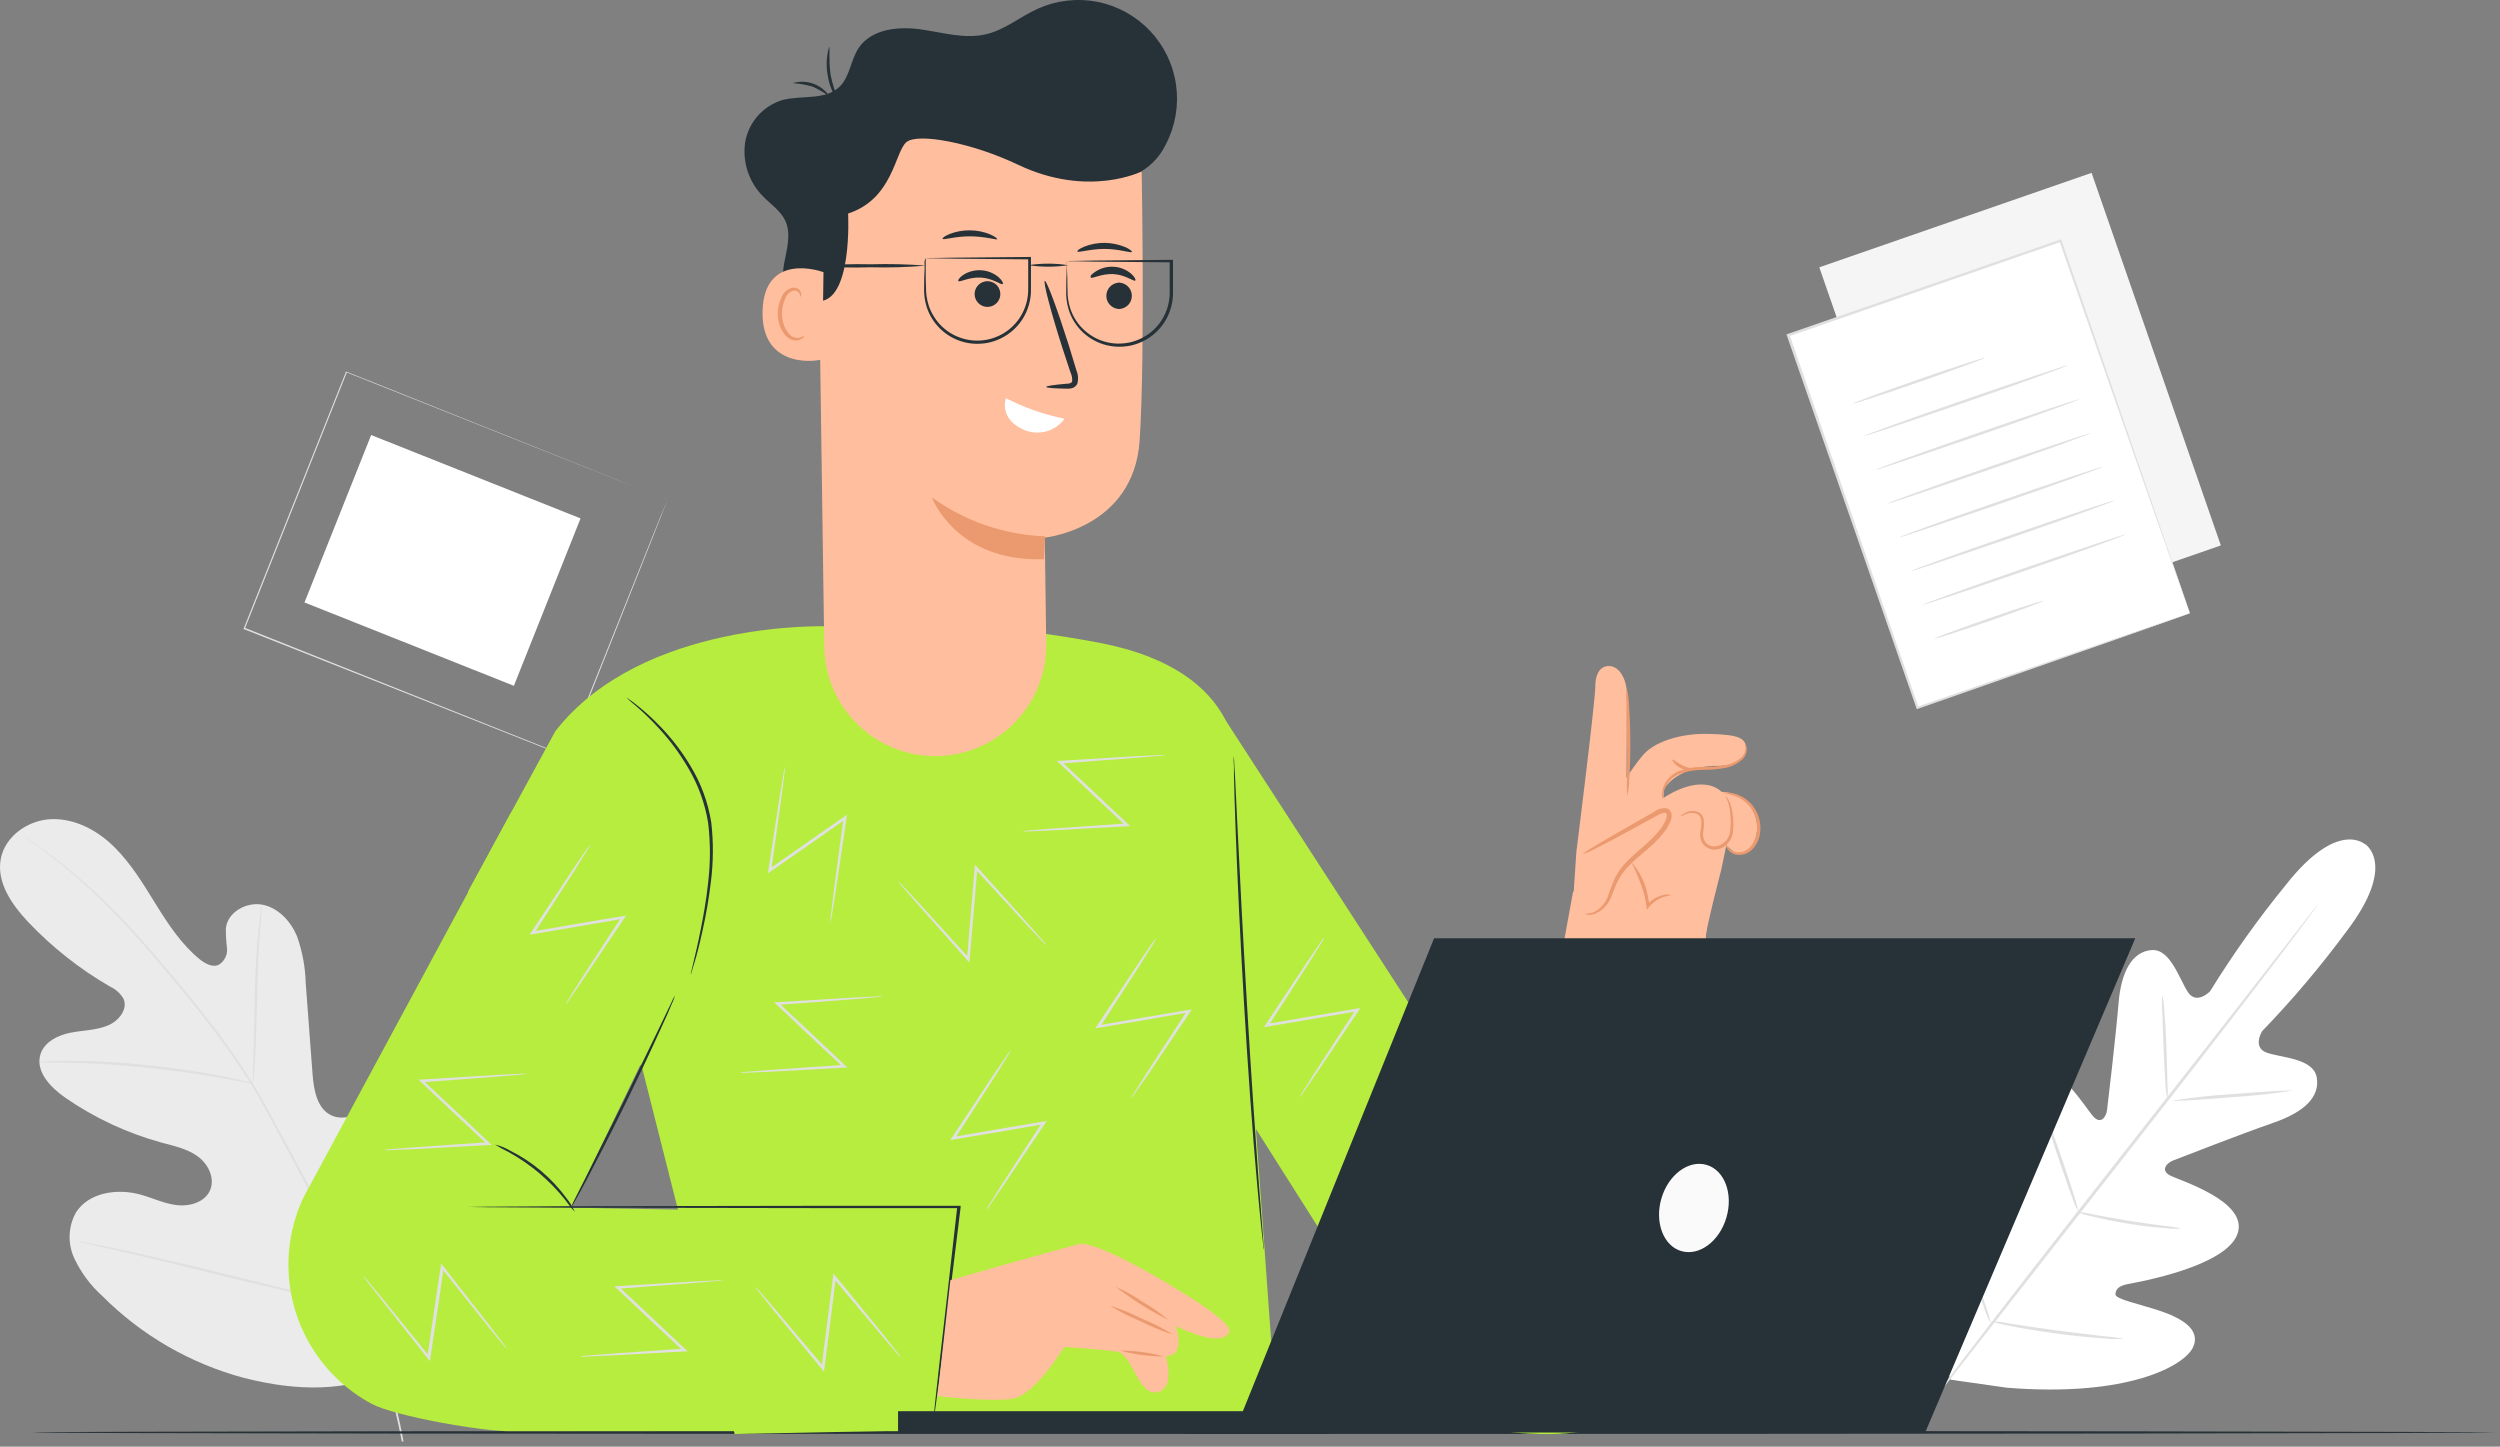 <svg width="197" height="114" viewBox="0 0 197 114" fill="none" xmlns="http://www.w3.org/2000/svg">
<rect x="0" y="0" width="197" height="114" fill="#808080" stroke="none"/>
<g id="Secure data-pana 1">
<g id="freepik--background-complete--inject-8">
<path id="Vector" d="M31.25 107.908C37.534 102.764 38.346 94.12 37.457 86.484C37.307 85.208 37.339 83.85 36.63 82.779C35.922 81.707 34.424 81.058 33.307 81.694C32.399 82.221 32.054 83.36 31.591 84.318C30.968 85.605 29.996 86.691 28.785 87.451C27.995 87.941 26.997 88.281 26.143 87.905C24.976 87.387 24.722 85.875 24.627 84.604C24.445 82.234 24.266 79.863 24.091 77.49C24.061 76.212 23.825 74.947 23.392 73.744C22.892 72.573 21.916 71.524 20.668 71.288C19.419 71.052 17.944 71.869 17.799 73.136C17.793 73.667 17.823 74.198 17.889 74.725C17.915 74.988 17.863 75.254 17.741 75.488C17.618 75.723 17.43 75.917 17.199 76.046C16.7 76.237 16.155 75.919 15.737 75.592C14.303 74.421 13.263 72.841 12.287 71.266C11.311 69.69 10.353 68.088 9.032 66.771C7.711 65.454 5.949 64.501 4.097 64.546C2.244 64.592 0.369 65.886 0.052 67.724C-0.266 69.563 0.937 71.288 2.208 72.641C4.101 74.64 6.273 76.355 8.655 77.735C9.111 77.939 9.491 78.282 9.74 78.716C10.089 79.542 9.345 80.45 8.523 80.799C7.588 81.195 6.535 81.181 5.54 81.381C4.546 81.58 3.493 82.107 3.189 83.074C2.771 84.436 3.983 85.689 5.136 86.493C7.46 88.102 10.041 89.304 12.768 90.047C13.744 90.311 14.766 90.529 15.583 91.123C16.4 91.718 16.945 92.821 16.568 93.757C16.191 94.692 15.02 95.073 14.012 94.973C13.004 94.874 12.073 94.415 11.097 94.142C9.281 93.629 7.011 93.938 5.985 95.541C5.682 96.087 5.511 96.697 5.487 97.322C5.462 97.947 5.585 98.568 5.845 99.136C6.373 100.267 7.123 101.28 8.051 102.115C11.141 105.218 14.998 107.449 19.229 108.58C23.451 109.647 27.287 109.715 31.25 107.908Z" fill="#EBEBEB"/>
<path id="Vector_2" d="M31.8 113.579C31.147 110.057 30.154 106.608 28.835 103.278C27.205 99.21 25.339 95.242 23.247 91.392L21.608 88.359C21.072 87.361 20.541 86.371 19.96 85.436C18.846 83.643 17.633 81.913 16.328 80.255C15.088 78.662 13.849 77.191 12.696 75.829C11.542 74.467 10.426 73.219 9.35 72.12C7.675 70.383 5.867 68.78 3.942 67.326C3.261 66.808 2.717 66.418 2.349 66.172L1.927 65.882C1.878 65.849 1.828 65.819 1.777 65.791C1.777 65.791 1.822 65.832 1.913 65.9L2.326 66.204C2.689 66.468 3.234 66.858 3.897 67.385C5.8 68.858 7.589 70.473 9.25 72.215C10.307 73.314 11.415 74.567 12.578 75.933C13.74 77.3 14.966 78.771 16.209 80.364C17.515 82.02 18.727 83.746 19.841 85.535C20.418 86.466 20.945 87.451 21.48 88.45L23.106 91.487C25.181 95.332 27.039 99.289 28.672 103.341C29.992 106.659 30.996 110.095 31.668 113.602" fill="#E0E0E0"/>
<path id="Vector_3" d="M19.923 85.413C19.965 85.231 19.99 85.046 19.996 84.859C20.032 84.505 20.068 83.983 20.105 83.343C20.182 82.062 20.227 80.292 20.273 78.349C20.318 76.406 20.39 74.626 20.495 73.355C20.54 72.715 20.59 72.202 20.627 71.843C20.653 71.659 20.665 71.474 20.663 71.289C20.607 71.466 20.569 71.649 20.549 71.834C20.49 72.188 20.422 72.706 20.359 73.341C20.218 74.621 20.123 76.392 20.077 78.335C20.032 80.278 20 82.026 19.973 83.329C19.95 83.942 19.936 84.455 19.923 84.846C19.905 85.034 19.905 85.224 19.923 85.413Z" fill="#E0E0E0"/>
<path id="Vector_4" d="M3.111 83.724H3.284H3.779C4.205 83.724 4.823 83.724 5.595 83.746C7.125 83.778 9.227 83.896 11.565 84.137C13.903 84.377 15.982 84.686 17.489 84.954C18.243 85.086 18.852 85.204 19.274 85.285L19.755 85.381C19.869 85.381 19.927 85.408 19.927 85.381C19.876 85.354 19.821 85.335 19.764 85.326L19.287 85.195C18.874 85.09 18.266 84.949 17.512 84.804C16.009 84.5 13.912 84.168 11.583 83.923C9.254 83.678 7.134 83.587 5.595 83.592C4.827 83.592 4.233 83.592 3.779 83.633L3.288 83.665C3.227 83.675 3.167 83.695 3.111 83.724Z" fill="#E0E0E0"/>
<path id="Vector_5" d="M28.627 102.987C28.662 102.918 28.692 102.847 28.717 102.774C28.781 102.615 28.854 102.41 28.949 102.161C29.149 101.625 29.403 100.84 29.739 99.891C30.379 97.952 31.183 95.246 32.036 92.245C32.889 89.244 33.666 86.538 34.274 84.591C34.578 83.638 34.824 82.857 35.005 82.284C35.087 82.03 35.15 81.831 35.2 81.658C35.228 81.586 35.248 81.512 35.259 81.436C35.219 81.501 35.187 81.571 35.164 81.644C35.105 81.808 35.028 82.012 34.932 82.262C34.733 82.798 34.478 83.578 34.147 84.532C33.502 86.47 32.699 89.176 31.85 92.177C31.001 95.178 30.234 97.893 29.607 99.832C29.308 100.785 29.058 101.566 28.881 102.133C28.799 102.392 28.735 102.587 28.681 102.764C28.656 102.837 28.637 102.911 28.627 102.987Z" fill="#E0E0E0"/>
<path id="Vector_6" d="M6.044 97.797C6.115 97.831 6.19 97.854 6.267 97.865L6.925 98.019L9.35 98.573C11.393 99.027 14.207 99.722 17.317 100.485C20.427 101.247 23.247 101.91 25.299 102.346C26.325 102.564 27.155 102.732 27.732 102.836L28.395 102.954C28.472 102.972 28.551 102.983 28.631 102.986C28.559 102.953 28.482 102.93 28.404 102.918L27.746 102.764L25.326 102.21C23.283 101.756 20.468 101.061 17.363 100.298C14.257 99.536 11.433 98.873 9.381 98.437C8.355 98.219 7.524 98.051 6.948 97.947L6.281 97.824C6.203 97.809 6.124 97.799 6.044 97.797Z" fill="#E0E0E0"/>
<path id="Vector_7" d="M186.41 66.567C186.41 66.567 184.28 64.46 180.131 69.722C177.955 72.386 175.958 75.19 174.152 78.117C174.152 78.117 173.117 79.188 172.436 78.217C171.755 77.245 171.051 74.739 169.534 74.866C168.018 74.993 167.146 76.555 166.942 79.047C166.738 81.54 166.098 86.993 166.034 87.483C165.971 87.973 165.58 88.613 164.994 88.028C164.409 87.442 161.462 82.457 159.17 83.992C156.877 85.526 157.458 92.581 157.508 93.349C157.558 94.116 157.349 94.406 156.968 94.515C156.586 94.624 155.747 92.854 154.843 91.469C153.94 90.084 152.655 88.627 151.411 89.63C150.167 90.634 148.846 95.569 151.987 104.635L153.717 108.721L158.144 109.352C167.709 110.119 172.159 107.609 172.817 106.151C173.475 104.694 171.75 103.813 170.179 103.287C168.608 102.76 166.683 102.379 166.697 101.993C166.711 101.607 166.933 101.325 167.691 101.18C168.449 101.035 175.409 99.818 176.317 97.226C177.225 94.633 171.664 93.008 170.951 92.599C170.238 92.191 170.765 91.632 171.219 91.455C171.673 91.278 176.794 89.285 179.159 88.468C181.525 87.651 182.828 86.461 182.56 84.909C182.292 83.356 179.7 83.361 178.587 82.938C177.475 82.516 178.256 81.254 178.256 81.254C180.648 78.778 182.872 76.147 184.916 73.377C188.97 68.038 186.328 66.481 186.328 66.481" fill="white"/>
<path id="Vector_8" d="M182.669 71.252C182.648 71.292 182.624 71.33 182.596 71.366L182.364 71.693C182.146 71.983 181.842 72.396 181.456 72.923C180.662 73.99 179.504 75.524 178.06 77.413C175.178 81.19 171.146 86.375 166.67 92.077L155.22 106.701L151.765 111.145L150.82 112.348L150.571 112.657C150.512 112.725 150.485 112.761 150.48 112.757C150.5 112.717 150.525 112.679 150.553 112.643L150.784 112.321L151.692 111.086C152.482 110.019 153.644 108.485 155.084 106.596C157.966 102.819 162.003 97.634 166.483 91.932C170.964 86.23 174.991 81.063 177.929 77.309C179.377 75.443 180.557 73.931 181.384 72.868C181.783 72.355 182.101 71.96 182.324 71.661L182.578 71.352C182.632 71.284 182.664 71.248 182.669 71.252Z" fill="#E0E0E0"/>
<path id="Vector_9" d="M170.379 78.412C170.478 78.801 170.534 79.2 170.547 79.602C170.615 80.337 170.674 81.359 170.715 82.489C170.756 83.62 170.774 84.555 170.796 85.376C170.83 85.775 170.83 86.176 170.796 86.575C170.698 86.186 170.643 85.787 170.633 85.385C170.574 84.645 170.524 83.624 170.483 82.498C170.442 81.372 170.415 80.432 170.383 79.611C170.347 79.212 170.346 78.811 170.379 78.412Z" fill="#E0E0E0"/>
<path id="Vector_10" d="M171.178 86.734C172.731 86.483 174.297 86.312 175.868 86.221C178.46 86.007 180.571 85.885 180.576 85.948C179.022 86.197 177.457 86.366 175.886 86.457C173.293 86.675 171.187 86.797 171.178 86.734Z" fill="#E0E0E0"/>
<path id="Vector_11" d="M163.646 95.486C164.053 95.518 164.457 95.583 164.854 95.681C165.598 95.822 166.62 96.017 167.755 96.199C168.89 96.381 169.92 96.517 170.669 96.612C171.078 96.645 171.483 96.71 171.882 96.808C171.473 96.843 171.062 96.833 170.656 96.78C169.898 96.726 168.84 96.617 167.718 96.431C166.597 96.245 165.553 96.027 164.817 95.845C164.415 95.768 164.022 95.647 163.646 95.486Z" fill="#E0E0E0"/>
<path id="Vector_12" d="M161.267 88.123C161.456 88.452 161.608 88.801 161.721 89.163C161.962 89.821 162.284 90.729 162.629 91.737C162.974 92.745 163.265 93.662 163.469 94.334C163.597 94.689 163.691 95.055 163.75 95.428C163.559 95.099 163.407 94.748 163.296 94.384C163.051 93.73 162.734 92.822 162.388 91.814C162.043 90.806 161.753 89.885 161.549 89.217C161.415 88.864 161.321 88.497 161.267 88.123Z" fill="#E0E0E0"/>
<path id="Vector_13" d="M153.635 95.006C153.854 95.438 154.039 95.885 154.189 96.345C154.502 97.185 154.92 98.347 155.37 99.637C155.819 100.926 156.209 102.097 156.486 102.946C156.657 103.4 156.789 103.868 156.881 104.345C156.659 103.907 156.474 103.451 156.327 102.983C156.014 102.147 155.597 100.985 155.147 99.696C154.698 98.406 154.303 97.235 154.03 96.382C153.86 95.935 153.728 95.475 153.635 95.006Z" fill="#E0E0E0"/>
<path id="Vector_14" d="M156.868 104.099C157.385 104.129 157.899 104.196 158.407 104.299C159.351 104.449 160.677 104.653 162.107 104.844C163.537 105.035 164.867 105.18 165.816 105.298C166.333 105.332 166.847 105.4 167.355 105.502C166.837 105.534 166.318 105.522 165.802 105.466C164.844 105.402 163.532 105.284 162.075 105.089C160.618 104.894 159.315 104.667 158.375 104.481C157.863 104.395 157.359 104.267 156.868 104.099Z" fill="#E0E0E0"/>
<g id="Group 1437253051">
<path id="Vector_15" d="M143.361 21.064L153.547 50.424L175.002 42.98L164.816 13.621L143.361 21.064Z" fill="#F5F5F5"/>
<path id="Vector_16" d="M140.928 26.41L151.115 55.77L172.57 48.326L162.383 18.966L140.928 26.41Z" fill="white"/>
<path id="Vector_17" d="M172.563 48.322C172.543 48.275 172.525 48.228 172.509 48.179C172.472 48.082 172.421 47.947 172.354 47.772C172.211 47.397 172.03 46.866 171.786 46.171C171.293 44.768 170.576 42.731 169.668 40.15C167.865 34.986 165.308 27.666 162.281 19.001L162.401 19.058L140.951 26.509L141.016 26.377C144.816 37.359 148.33 47.502 151.183 55.742L151.073 55.69L166.671 50.326L171.012 48.84L172.152 48.457L172.552 48.326L172.178 48.469L171.045 48.871L166.738 50.39L151.123 55.855L151.044 55.885L151.014 55.806C148.149 47.567 144.619 37.417 140.809 26.452L140.771 26.354L140.873 26.316L162.326 18.884L162.416 18.85L162.45 18.94C165.454 27.654 167.985 34.996 169.77 40.179C170.655 42.757 171.352 44.797 171.834 46.195C172.067 46.886 172.248 47.417 172.372 47.786C172.438 47.958 172.489 48.093 172.506 48.193C172.523 48.294 172.563 48.322 172.563 48.322Z" fill="#E0E0E0"/>
<path id="Vector_18" d="M156.428 28.186C156.449 28.243 154.129 29.094 151.252 30.093C148.375 31.092 146.022 31.857 146.002 31.804C145.982 31.752 148.305 30.896 151.181 29.897C154.058 28.898 156.408 28.134 156.428 28.186Z" fill="#E0E0E0"/>
<path id="Vector_19" d="M162.934 28.792C162.954 28.844 159.379 30.148 154.938 31.676C150.496 33.203 146.887 34.417 146.871 34.364C146.855 34.31 150.426 33.007 154.871 31.478C159.316 29.95 162.916 28.734 162.934 28.792Z" fill="#E0E0E0"/>
<path id="Vector_20" d="M163.859 31.453C163.879 31.505 160.3 32.81 155.859 34.338C151.418 35.865 147.812 37.078 147.792 37.026C147.772 36.973 151.351 35.668 155.792 34.14C160.234 32.613 163.838 31.396 163.859 31.453Z" fill="#E0E0E0"/>
<path id="Vector_21" d="M164.78 34.114C164.8 34.167 161.225 35.471 156.784 36.998C152.342 38.526 148.737 39.738 148.717 39.686C148.697 39.633 152.276 38.328 156.717 36.801C161.159 35.273 164.767 34.068 164.78 34.114Z" fill="#E0E0E0"/>
<path id="Vector_22" d="M165.706 36.777C165.726 36.829 162.147 38.135 157.709 39.661C153.272 41.187 149.659 42.402 149.639 42.35C149.619 42.297 153.198 40.992 157.639 39.465C162.08 37.937 165.684 36.721 165.706 36.777Z" fill="#E0E0E0"/>
<path id="Vector_23" d="M166.631 39.437C166.651 39.489 163.072 40.795 158.631 42.322C154.19 43.85 150.584 45.062 150.564 45.01C150.544 44.958 154.123 43.652 158.564 42.125C163.006 40.597 166.605 39.37 166.631 39.437Z" fill="#E0E0E0"/>
<path id="Vector_24" d="M167.552 42.097C167.572 42.149 163.993 43.455 159.555 44.98C155.118 46.507 151.505 47.722 151.489 47.668C151.472 47.614 155.043 46.312 159.485 44.784C163.926 43.257 167.534 42.039 167.552 42.097Z" fill="#E0E0E0"/>
<path id="Vector_25" d="M161.046 47.337C161.066 47.39 159.149 48.104 156.764 48.933C154.379 49.761 152.431 50.384 152.411 50.332C152.391 50.28 154.309 49.565 156.693 48.737C159.078 47.908 161.025 47.281 161.046 47.337Z" fill="#E0E0E0"/>
</g>
<path id="Vector_26" d="M29.247 34.28L23.994 47.473L40.494 54.042L45.747 40.85L29.247 34.28Z" fill="white"/>
<path id="Vector_27" d="M52.596 39.392L52.474 39.346L52.119 39.21L50.757 38.665L45.568 36.6L27.29 29.336L27.345 29.313L19.3 49.53L19.273 49.466L44.56 59.545H44.51C46.944 53.452 48.964 48.404 50.371 44.876C51.08 43.115 51.634 41.73 52.01 40.79L52.464 39.714L52.614 39.342L52.474 39.71C52.378 39.955 52.237 40.313 52.051 40.781C51.679 41.725 51.143 43.11 50.435 44.867C49.032 48.399 47.021 53.461 44.601 59.568V59.604H44.565L19.241 49.584H19.195V49.539C22.105 42.238 24.852 35.338 27.249 29.322V29.281H27.286L45.609 36.6L50.771 38.67L52.133 39.215L52.483 39.355L52.596 39.392Z" fill="#E0E0E0"/>
</g>
<g id="freepik--Table--inject-8">
<path id="Vector_28" d="M196.534 112.875C196.534 112.943 153.109 112.998 99.559 112.998C46.01 112.998 2.571 112.953 2.571 112.875C2.571 112.798 45.987 112.748 99.559 112.748C153.131 112.748 196.534 112.816 196.534 112.875Z" fill="#263238"/>
</g>
<g id="freepik--Character--inject-8">
<path id="Vector_29" d="M50.577 84.04L36.871 70.271L43.763 57.613C50.654 48.787 65.246 49.355 65.246 49.355C72.445 48.866 79.676 49.31 86.761 50.676C98.352 52.946 97.416 60.6 97.416 60.6L98.969 89.007L100.635 112.139L57.891 113.001L50.577 84.059" fill="#B6ED3E"/>
<path id="Vector_30" d="M71.196 112.781H40.196C38.087 112.806 31.128 111.615 29.272 110.615C27.415 109.614 25.843 108.158 24.703 106.384C23.563 104.609 22.893 102.574 22.756 100.469C22.619 98.364 23.019 96.259 23.918 94.351L40.29 63.992L55.203 74.071L45.029 95.168L76.019 95.722L71.196 112.781Z" fill="#B6ED3E"/>
<path id="Vector_31" d="M96.064 55.969L126.786 103.403L108.862 104.574C108.862 104.574 98.156 87.708 98.397 88.053C98.824 88.689 96.064 55.969 96.064 55.969Z" fill="#B6ED3E"/>
<path id="Vector_32" d="M54.432 76.798C54.433 76.714 54.447 76.632 54.473 76.553C54.518 76.371 54.568 76.144 54.636 75.862C54.777 75.268 54.986 74.405 55.199 73.334C55.412 72.262 55.653 70.973 55.803 69.538C55.987 67.984 55.987 66.412 55.803 64.858C55.556 63.316 55.019 61.835 54.218 60.495C53.575 59.391 52.814 58.36 51.948 57.421C51.365 56.779 50.743 56.172 50.087 55.605C49.837 55.409 49.597 55.2 49.37 54.978C49.444 55.015 49.514 55.059 49.578 55.11C49.706 55.206 49.91 55.337 50.146 55.532C50.829 56.071 51.472 56.659 52.071 57.289C52.966 58.222 53.752 59.253 54.414 60.363C55.242 61.724 55.797 63.234 56.048 64.808C56.228 66.382 56.215 67.972 56.012 69.543C55.858 70.821 55.64 72.091 55.358 73.347C55.122 74.423 54.904 75.281 54.718 75.872C54.636 76.167 54.563 76.394 54.513 76.548C54.494 76.634 54.467 76.717 54.432 76.798Z" fill="#263238"/>
<path id="Vector_33" d="M53.197 78.434C53.131 78.67 53.043 78.9 52.933 79.119C52.752 79.573 52.479 80.181 52.13 80.935C51.435 82.474 50.45 84.59 49.315 86.905C48.18 89.221 47.108 91.295 46.314 92.807C45.914 93.552 45.587 94.169 45.356 94.564C45.245 94.784 45.118 94.995 44.975 95.195C45.056 94.964 45.156 94.739 45.274 94.523C45.506 94.069 45.805 93.461 46.182 92.73L49.12 86.828C50.232 84.526 51.244 82.447 51.998 80.89C52.352 80.159 52.643 79.55 52.87 79.074C52.961 78.852 53.07 78.638 53.197 78.434Z" fill="#263238"/>
<path id="Vector_34" d="M73.604 111.648C73.604 111.648 73.604 111.62 73.604 111.57C73.604 111.52 73.604 111.43 73.604 111.334C73.627 111.116 73.658 110.812 73.695 110.426C73.786 109.618 73.913 108.47 74.072 107.021C74.407 104.084 74.889 99.953 75.434 95.081L75.543 95.199H64.233L44.48 95.167L38.487 95.131L36.857 95.108H36.43H36.285C36.333 95.103 36.382 95.103 36.43 95.108H36.857L38.487 95.086L44.48 95.049L64.265 95.018H75.574H75.697V95.136C75.098 100.002 74.594 104.134 74.231 107.067C74.049 108.51 73.899 109.659 73.776 110.467C73.728 110.849 73.687 111.151 73.654 111.375L73.618 111.607C73.613 111.62 73.609 111.648 73.604 111.648Z" fill="#263238"/>
<path id="Vector_35" d="M45.297 95.503C45.023 95.2 44.768 94.88 44.535 94.545C43.311 93.009 41.796 91.73 40.076 90.782C39.709 90.604 39.351 90.407 39.005 90.191C39.408 90.286 39.795 90.439 40.154 90.645C41.944 91.53 43.493 92.838 44.666 94.454C44.924 94.773 45.136 95.126 45.297 95.503Z" fill="#263238"/>
<path id="Vector_36" d="M99.605 98.509C99.572 98.38 99.55 98.248 99.541 98.114C99.51 97.837 99.469 97.46 99.414 96.984C99.31 96.003 99.169 94.582 99.019 92.825C98.706 89.307 98.347 84.44 98.029 79.064C97.712 73.689 97.489 68.813 97.362 65.285C97.299 63.52 97.253 62.108 97.235 61.104C97.235 60.627 97.235 60.251 97.212 59.969C97.205 59.838 97.205 59.706 97.212 59.574C97.237 59.704 97.251 59.837 97.253 59.969C97.253 60.246 97.289 60.627 97.317 61.104C97.367 62.112 97.435 63.533 97.521 65.276C97.689 68.804 97.939 73.671 98.256 79.051C98.574 84.431 98.91 89.288 99.164 92.811C99.301 94.55 99.41 95.99 99.487 96.979C99.523 97.433 99.55 97.833 99.573 98.11C99.596 98.242 99.606 98.375 99.605 98.509Z" fill="#263238"/>
<path id="Vector_37" d="M65.428 72.7C65.43 72.492 65.446 72.284 65.478 72.078C65.532 71.647 65.6 71.07 65.686 70.362C65.886 68.864 66.14 66.811 66.476 64.432L66.649 64.541L63.711 66.598L60.724 68.677L60.511 68.827L60.547 68.568C60.91 66.212 61.219 64.178 61.455 62.666C61.573 61.972 61.664 61.4 61.736 60.973C61.761 60.768 61.803 60.566 61.864 60.369C61.864 60.576 61.846 60.783 61.809 60.987C61.755 61.413 61.687 61.985 61.596 62.689C61.392 64.178 61.105 66.217 60.779 68.591L60.606 68.482L63.589 66.394L66.531 64.346L66.744 64.196L66.708 64.455C66.358 66.825 66.054 68.877 65.836 70.357C65.723 71.061 65.632 71.637 65.564 72.064C65.537 72.28 65.492 72.492 65.428 72.7Z" fill="#E0E0E0"/>
<path id="Vector_38" d="M82.516 74.537C82.353 74.407 82.201 74.263 82.062 74.106C81.767 73.788 81.368 73.366 80.877 72.849L76.823 68.454L77.018 68.386C76.923 69.498 76.823 70.706 76.719 71.959C76.614 73.212 76.505 74.456 76.41 75.591L76.387 75.854L76.215 75.659L72.269 71.21L71.144 69.911C71 69.763 70.873 69.6 70.762 69.425C70.925 69.564 71.077 69.716 71.216 69.879L72.388 71.132L76.392 75.523L76.197 75.591C76.292 74.46 76.392 73.234 76.501 71.959C76.61 70.683 76.71 69.498 76.805 68.386L76.828 68.127L77 68.318L80.995 72.771L82.135 74.074C82.274 74.219 82.401 74.373 82.516 74.537Z" fill="#E0E0E0"/>
<path id="Vector_39" d="M91.115 73.93C91.031 74.121 90.927 74.304 90.806 74.475L89.898 75.936L86.657 80.967L86.548 80.794L90.071 80.186L93.657 79.582L93.916 79.537L93.794 79.732L90.48 84.662L89.481 86.088C89.37 86.262 89.245 86.428 89.109 86.583C89.198 86.397 89.301 86.218 89.417 86.047L90.325 84.594L93.571 79.6L93.685 79.773L90.098 80.395L86.561 80.994L86.303 81.035L86.448 80.821L89.758 75.827L90.729 74.397C90.848 74.234 90.977 74.078 91.115 73.93Z" fill="#E0E0E0"/>
<path id="Vector_40" d="M79.678 82.728C79.593 82.918 79.49 83.099 79.37 83.269L78.462 84.735L75.225 89.761L75.111 89.588L78.643 88.98L82.234 88.372L82.493 88.331L82.343 88.544L79.029 93.479L78.053 94.896C77.945 95.07 77.82 95.235 77.681 95.386C77.772 95.201 77.875 95.022 77.989 94.85C78.225 94.487 78.534 94.001 78.897 93.402L82.144 88.408L82.257 88.581L78.67 89.203L75.134 89.797L74.875 89.843L75.02 89.625L78.33 84.631C78.73 84.041 79.056 83.559 79.306 83.201C79.419 83.034 79.543 82.877 79.678 82.728Z" fill="#E0E0E0"/>
<path id="Vector_41" d="M104.39 73.83C104.3 74.017 104.197 74.198 104.081 74.37L103.173 75.837L99.936 80.862L99.823 80.69L103.355 80.082L106.946 79.473L107.205 79.432L107.059 79.646L103.741 84.581C103.341 85.162 103.014 85.638 102.765 85.993C102.657 86.169 102.532 86.335 102.392 86.487C102.484 86.302 102.589 86.123 102.706 85.952L103.614 84.504L106.86 79.51L106.973 79.682L103.387 80.299L99.85 80.899L99.596 80.944L99.736 80.726L103.046 75.732L104.022 74.302C104.129 74.133 104.252 73.975 104.39 73.83Z" fill="#E0E0E0"/>
<path id="Vector_42" d="M118.645 96.685C118.483 96.561 118.331 96.425 118.191 96.276L116.947 95.078L112.675 90.892L112.866 90.815C112.829 91.932 112.793 93.139 112.752 94.397C112.711 95.654 112.661 96.903 112.621 98.029V98.292L112.434 98.106L108.276 93.861L107.086 92.622C106.939 92.481 106.802 92.329 106.678 92.168C106.839 92.292 106.991 92.429 107.132 92.576L108.367 93.77L112.589 97.956L112.394 98.033C112.43 96.898 112.471 95.673 112.512 94.401C112.552 93.13 112.602 91.936 112.643 90.819V90.561L112.825 90.742L117.033 94.992L118.237 96.236C118.385 96.374 118.522 96.524 118.645 96.685Z" fill="#E0E0E0"/>
<path id="Vector_43" d="M46.528 66.539C46.439 66.727 46.336 66.907 46.219 67.079L45.311 68.546L42.074 73.576L41.96 73.403L45.492 72.791L49.084 72.187L49.342 72.141L49.197 72.359L45.878 77.29L44.907 78.706C44.797 78.88 44.672 79.044 44.535 79.197C44.622 79.011 44.725 78.833 44.843 78.665L45.751 77.213C46.573 75.955 47.699 74.23 48.997 72.219L49.111 72.391L45.524 73.013L41.988 73.612L41.733 73.653L41.874 73.44C43.204 71.442 44.348 69.717 45.184 68.446L46.16 67.016C46.27 66.847 46.393 66.688 46.528 66.539Z" fill="#E0E0E0"/>
<path id="Vector_44" d="M28.576 100.489C28.729 100.627 28.869 100.779 28.994 100.943L30.102 102.273L33.865 106.917L33.666 106.972C33.829 105.869 34.002 104.67 34.188 103.422C34.374 102.173 34.555 100.943 34.723 99.821L34.76 99.563L34.923 99.771L38.582 104.457L39.622 105.819C39.754 105.976 39.873 106.145 39.976 106.323C39.827 106.182 39.689 106.03 39.563 105.869L38.473 104.543L34.773 99.908L34.973 99.858C34.81 100.979 34.633 102.196 34.446 103.458C34.26 104.72 34.083 105.9 33.915 107.004L33.879 107.262L33.715 107.058L30.011 102.364L28.953 101.002C28.816 100.839 28.69 100.668 28.576 100.489Z" fill="#E0E0E0"/>
<path id="Vector_45" d="M69.573 78.507C69.369 78.55 69.163 78.577 68.955 78.588L67.23 78.738L61.264 79.192L61.337 79.001L63.952 81.453L66.599 83.95L66.79 84.132H66.526L60.592 84.458L58.876 84.531C58.671 84.549 58.464 84.549 58.259 84.531C58.461 84.49 58.666 84.465 58.872 84.454L60.583 84.318L66.513 83.909L66.444 84.1L63.788 81.612L61.183 79.151L60.992 78.969H61.251L67.221 78.611L68.946 78.525C69.154 78.503 69.364 78.497 69.573 78.507Z" fill="#E0E0E0"/>
<path id="Vector_46" d="M59.512 101.388C59.664 101.53 59.806 101.682 59.939 101.842L61.069 103.149L64.933 107.717L64.733 107.771C64.874 106.663 65.028 105.465 65.187 104.216C65.346 102.968 65.51 101.728 65.641 100.607L65.677 100.344L65.841 100.548L69.6 105.156L70.667 106.518C70.799 106.676 70.921 106.843 71.03 107.018C70.877 106.878 70.736 106.726 70.608 106.564L69.491 105.261L65.677 100.721L65.873 100.662C65.732 101.787 65.578 103.004 65.419 104.271C65.26 105.538 65.101 106.722 64.965 107.83L64.928 108.089L64.765 107.889L60.965 103.268L59.885 101.906C59.744 101.746 59.619 101.572 59.512 101.388Z" fill="#E0E0E0"/>
<path id="Vector_47" d="M41.529 84.607C41.326 84.652 41.119 84.679 40.911 84.689L39.191 84.834L33.225 85.288L33.293 85.093L35.913 87.549L38.56 90.046L38.75 90.228H38.487L32.553 90.555L30.837 90.627C30.636 90.644 30.434 90.644 30.233 90.627C30.435 90.584 30.64 90.558 30.846 90.55L32.558 90.414L38.487 90.001L38.419 90.196L35.763 87.708L33.153 85.247L32.967 85.066H33.225L39.195 84.703L40.921 84.621C41.123 84.601 41.326 84.597 41.529 84.607Z" fill="#E0E0E0"/>
<path id="Vector_48" d="M56.979 100.875C56.776 100.918 56.569 100.944 56.361 100.952L54.636 101.102L48.67 101.556L48.743 101.361L51.358 103.817L54.005 106.314L54.196 106.495H53.937L47.999 106.818L46.282 106.895C46.077 106.913 45.87 106.913 45.665 106.895C45.867 106.851 46.072 106.826 46.278 106.818L47.989 106.682L53.919 106.268L53.851 106.464L51.195 103.976L48.589 101.524L48.398 101.347H48.657L54.627 100.984L56.357 100.902C56.563 100.874 56.771 100.865 56.979 100.875Z" fill="#E0E0E0"/>
<path id="Vector_49" d="M91.85 59.489C91.647 59.532 91.441 59.559 91.233 59.57L89.508 59.716L83.547 60.17L83.615 59.979L86.23 62.431L88.877 64.927L89.067 65.109H88.808L82.87 65.436L81.154 65.509C80.949 65.526 80.742 65.526 80.537 65.509C80.738 65.465 80.943 65.439 81.15 65.431L82.861 65.295L88.795 64.887L88.722 65.077L86.075 62.594L83.469 60.133L83.279 59.952H83.538L89.508 59.589L91.237 59.507C91.441 59.485 91.646 59.479 91.85 59.489Z" fill="#E0E0E0"/>
<path id="Vector_50" d="M74.889 100.876C74.889 100.876 82.525 98.674 85.054 98.029C86.039 97.779 90.257 100.004 93.171 101.856C93.171 101.856 97.185 104.235 96.862 104.966C96.504 105.774 95.046 105.611 92.663 104.512C92.663 104.512 93.489 106.905 91.868 106.85C91.868 106.85 92.672 109.438 91.156 109.706C89.639 109.974 89.285 106.673 87.951 106.496C86.616 106.319 83.865 106.137 83.865 106.137C83.865 106.137 81.563 109.951 79.778 110.223C77.994 110.496 73.876 110.01 73.876 110.01L74.889 100.876Z" fill="#FFBE9D"/>
<path id="Vector_51" d="M87.923 101.4C88.671 101.733 89.385 102.136 90.057 102.603C90.77 103.007 91.442 103.478 92.064 104.011C90.602 103.278 89.215 102.404 87.923 101.4Z" fill="#EB996E"/>
<path id="Vector_52" d="M87.474 102.887C88.346 103.161 89.193 103.509 90.007 103.926C90.848 104.268 91.659 104.68 92.431 105.157C91.559 104.885 90.711 104.539 89.898 104.122C89.055 103.782 88.244 103.368 87.474 102.887Z" fill="#EB996E"/>
<path id="Vector_53" d="M88.291 106.432C89.444 106.427 90.593 106.58 91.705 106.886C90.552 106.889 89.403 106.736 88.291 106.432Z" fill="#EB996E"/>
<path id="Vector_54" d="M64.951 22.074C65.041 22.368 65.042 22.682 64.954 22.977C64.867 23.272 64.695 23.535 64.459 23.732C64.223 23.93 63.934 24.053 63.629 24.088C63.323 24.122 63.014 24.066 62.74 23.926C61.705 23.404 61.573 21.974 61.777 20.834C61.982 19.695 62.368 18.474 61.891 17.416C61.523 16.608 60.729 16.095 60.111 15.459C59.566 14.906 59.157 14.235 58.915 13.498C58.673 12.761 58.606 11.977 58.717 11.21C58.848 10.444 59.188 9.729 59.699 9.145C60.21 8.56 60.873 8.127 61.614 7.895C63.135 7.473 65.01 7.941 66.154 6.837C66.976 6.038 67.026 4.735 67.661 3.782C68.646 2.302 70.73 2.066 72.492 2.307C74.253 2.547 76.042 3.115 77.767 2.683C79.207 2.325 80.387 1.321 81.74 0.704C83.214 0.03 84.863 -0.166 86.454 0.142C88.046 0.451 89.501 1.25 90.617 2.426C91.732 3.603 92.452 5.098 92.676 6.704C92.899 8.31 92.615 9.945 91.864 11.382C91.363 12.433 90.51 13.276 89.453 13.765" fill="#263238"/>
<path id="Vector_55" d="M73.713 59.579C74.871 59.577 76.016 59.345 77.084 58.897C78.151 58.448 79.119 57.792 79.931 56.967C80.743 56.142 81.383 55.164 81.815 54.09C82.246 53.015 82.46 51.866 82.443 50.708L82.33 42.364C82.33 42.364 89.34 41.66 89.803 34.714C90.266 27.767 89.934 11.737 89.934 11.737C86.077 9.823 81.78 8.973 77.485 9.274C73.19 9.575 69.053 11.016 65.5 13.448L64.429 14.188L64.951 50.935C64.978 53.24 65.914 55.44 67.555 57.059C69.195 58.677 71.408 59.583 73.713 59.579Z" fill="#FFBE9D"/>
<path id="Vector_56" d="M88.101 24.343C87.847 24.314 87.613 24.193 87.443 24.003C87.273 23.812 87.18 23.566 87.18 23.311C87.18 23.055 87.273 22.809 87.443 22.619C87.613 22.428 87.847 22.307 88.101 22.278C88.156 22.264 88.213 22.264 88.269 22.278C88.522 22.307 88.756 22.428 88.926 22.619C89.096 22.809 89.189 23.055 89.189 23.311C89.189 23.566 89.096 23.812 88.926 24.003C88.756 24.193 88.522 24.314 88.269 24.343C88.213 24.353 88.156 24.353 88.101 24.343Z" fill="#263238"/>
<path id="Vector_57" d="M89.462 22.102C89.349 22.22 88.695 21.648 87.737 21.598C86.779 21.548 86.057 21.997 85.962 21.87C85.867 21.743 86.03 21.602 86.348 21.389C86.773 21.116 87.274 20.987 87.777 21.021C88.28 21.054 88.76 21.249 89.145 21.575C89.431 21.829 89.522 22.074 89.462 22.102Z" fill="#263238"/>
<path id="Vector_58" d="M78.389 22.338C78.554 22.452 78.681 22.613 78.755 22.799C78.829 22.985 78.845 23.189 78.803 23.385C78.76 23.581 78.661 23.76 78.517 23.899C78.373 24.038 78.19 24.131 77.993 24.167C77.796 24.203 77.593 24.179 77.409 24.099C77.225 24.019 77.07 23.886 76.961 23.718C76.853 23.549 76.797 23.352 76.801 23.152C76.805 22.952 76.868 22.757 76.982 22.593C77.135 22.372 77.369 22.222 77.633 22.174C77.897 22.127 78.169 22.186 78.389 22.338Z" fill="#263238"/>
<path id="Vector_59" d="M79.021 22.377C78.903 22.495 78.249 21.923 77.295 21.873C76.342 21.823 75.616 22.273 75.516 22.145C75.466 22.086 75.588 21.878 75.902 21.664C76.326 21.392 76.827 21.263 77.331 21.296C77.834 21.33 78.313 21.524 78.698 21.85C78.984 22.105 79.075 22.327 79.021 22.377Z" fill="#263238"/>
<path id="Vector_60" d="M82.444 30.487C82.444 30.414 83.038 30.324 84.01 30.242C84.26 30.242 84.464 30.183 84.487 30.051C84.505 29.801 84.456 29.55 84.346 29.325C84.132 28.676 83.919 28.022 83.692 27.336C82.784 24.508 82.189 22.179 82.33 22.134C82.471 22.088 83.315 24.345 84.21 27.173C84.419 27.863 84.623 28.535 84.818 29.171C84.962 29.501 84.991 29.87 84.9 30.219C84.859 30.313 84.797 30.397 84.718 30.462C84.639 30.528 84.546 30.574 84.446 30.596C84.304 30.628 84.159 30.638 84.014 30.628C83.034 30.61 82.444 30.564 82.444 30.487Z" fill="#263238"/>
<path id="Vector_61" d="M79.266 31.377C80.725 32.126 82.28 32.671 83.887 32.998C83.535 33.482 83.029 33.832 82.452 33.992C81.875 34.152 81.261 34.112 80.709 33.879C78.662 33.002 79.266 31.377 79.266 31.377Z" fill="white"/>
<path id="Vector_62" d="M82.357 42.262C79.143 42.148 76.036 41.079 73.432 39.193C73.432 39.193 75.302 44.31 82.271 44.065L82.357 42.262Z" fill="#EB996E"/>
<path id="Vector_63" d="M89.994 13.494C89.994 13.494 85.794 15.628 80.233 12.986C76.601 11.252 72.347 10.448 71.43 11.197C70.513 11.946 70.39 15.669 66.831 16.827C66.831 16.827 67.216 23.936 64.374 23.737C61.532 23.537 63.094 12.491 63.094 12.491L69.963 8.968L77.504 7.393L84.655 8.26L90.203 9.663L89.994 13.494Z" fill="#263238"/>
<path id="Vector_64" d="M64.892 21.452C64.778 21.393 60.193 19.776 60.089 24.539C59.984 29.301 64.783 28.425 64.792 28.289C64.801 28.153 64.892 21.452 64.892 21.452Z" fill="#FFBE9D"/>
<path id="Vector_65" d="M63.376 26.451C63.376 26.451 63.289 26.51 63.148 26.569C62.949 26.65 62.726 26.65 62.526 26.569C62.027 26.374 61.618 25.566 61.618 24.708C61.618 24.299 61.706 23.894 61.877 23.523C61.926 23.375 62.01 23.242 62.121 23.134C62.233 23.025 62.369 22.945 62.517 22.901C62.614 22.883 62.713 22.897 62.8 22.941C62.888 22.984 62.959 23.054 63.003 23.141C63.062 23.273 63.031 23.368 63.053 23.378C63.076 23.387 63.158 23.3 63.126 23.105C63.101 22.986 63.037 22.879 62.944 22.801C62.816 22.7 62.653 22.653 62.49 22.669C62.294 22.703 62.109 22.787 61.954 22.913C61.799 23.038 61.679 23.201 61.605 23.387C61.395 23.795 61.286 24.248 61.287 24.708C61.287 25.666 61.768 26.578 62.449 26.792C62.577 26.831 62.711 26.841 62.843 26.822C62.975 26.803 63.101 26.756 63.212 26.683C63.376 26.569 63.376 26.46 63.376 26.451Z" fill="#EB996E"/>
<path id="Vector_66" d="M62.468 6.547C63.011 6.388 63.591 6.409 64.122 6.607C64.652 6.805 65.104 7.17 65.41 7.646C64.986 7.325 64.53 7.051 64.048 6.829C63.532 6.68 63.003 6.586 62.468 6.547Z" fill="#263238"/>
<path id="Vector_67" d="M65.332 3.695C65.418 3.695 65.287 4.699 65.45 5.888C65.591 6.603 65.815 7.3 66.117 7.963C66.117 7.963 65.918 7.795 65.718 7.441C65.462 6.97 65.292 6.456 65.219 5.924C65.086 5.182 65.125 4.42 65.332 3.695Z" fill="#263238"/>
<path id="Vector_68" d="M84.895 19.805C84.868 19.75 85.072 19.582 85.458 19.428C86.482 19.032 87.62 19.043 88.636 19.46C89.017 19.623 89.222 19.791 89.194 19.846C89.135 19.973 88.218 19.614 87.042 19.614C85.867 19.614 84.95 19.945 84.895 19.805Z" fill="#263238"/>
<path id="Vector_69" d="M74.272 18.814C74.244 18.759 74.448 18.596 74.834 18.437C75.342 18.24 75.883 18.143 76.428 18.151C76.975 18.151 77.516 18.259 78.022 18.469C78.403 18.632 78.603 18.8 78.58 18.859C78.557 18.918 77.604 18.628 76.423 18.623C75.243 18.618 74.335 18.941 74.272 18.814Z" fill="#263238"/>
<path id="Vector_70" d="M84.073 20.565C84.084 20.659 84.084 20.753 84.073 20.847C84.073 21.047 84.073 21.301 84.096 21.614C84.119 21.927 84.096 22.35 84.123 22.804C84.106 23.328 84.183 23.85 84.35 24.347C84.569 24.992 84.948 25.57 85.452 26.028C85.955 26.486 86.567 26.809 87.229 26.967C87.609 27.06 88.001 27.093 88.391 27.067C88.797 27.048 89.197 26.964 89.576 26.817C90.384 26.514 91.072 25.959 91.537 25.233C91.978 24.539 92.2 23.729 92.173 22.908C92.173 22.095 92.173 21.314 92.173 20.565L92.282 20.674L86.38 20.62L84.668 20.588H84.214H84.046C84.241 20.567 84.436 20.557 84.632 20.561L86.316 20.529L92.282 20.475H92.432V20.588C92.432 21.337 92.432 22.118 92.432 22.931C92.462 23.797 92.229 24.651 91.764 25.382C91.271 26.151 90.541 26.739 89.685 27.058C89.283 27.212 88.858 27.299 88.427 27.316C88.017 27.341 87.605 27.302 87.206 27.203C86.512 27.035 85.872 26.691 85.349 26.205C84.826 25.718 84.436 25.105 84.219 24.424C84.056 23.905 83.988 23.361 84.019 22.817C84.019 22.363 84.019 21.941 84.042 21.596C84.064 21.251 84.042 21.038 84.064 20.838C84.06 20.747 84.063 20.656 84.073 20.565Z" fill="#263238"/>
<path id="Vector_71" d="M72.946 20.33C72.946 20.33 72.946 20.434 72.946 20.611V21.379C72.946 21.715 72.946 22.114 72.969 22.573C72.957 23.096 73.033 23.618 73.195 24.116C73.405 24.714 73.748 25.256 74.199 25.701C74.72 26.207 75.367 26.563 76.074 26.731C76.855 26.92 77.675 26.867 78.426 26.581C79.231 26.279 79.917 25.725 80.382 25.002C80.825 24.309 81.048 23.499 81.022 22.677C81.022 21.864 81.022 21.079 81.022 20.33L81.131 20.439L75.229 20.384L73.522 20.357H73.068H72.9C73.093 20.336 73.287 20.327 73.481 20.33L75.166 20.303L81.131 20.248H81.24V20.357C81.24 21.106 81.24 21.892 81.24 22.704C81.268 23.57 81.034 24.425 80.569 25.156C80.075 25.922 79.347 26.508 78.494 26.827C78.091 26.981 77.667 27.068 77.236 27.085C76.824 27.11 76.411 27.072 76.01 26.972C75.268 26.789 74.59 26.408 74.049 25.869C73.581 25.398 73.229 24.825 73.023 24.194C72.86 23.674 72.792 23.13 72.823 22.586C72.823 22.132 72.823 21.71 72.85 21.365C72.878 21.02 72.85 20.807 72.85 20.607C72.867 20.51 72.899 20.416 72.946 20.33Z" fill="#263238"/>
<path id="Vector_72" d="M84.174 20.898C83.135 21.055 82.079 21.055 81.041 20.898C82.079 20.735 83.136 20.735 84.174 20.898Z" fill="#263238"/>
<path id="Vector_73" d="M64.284 20.957C65.727 20.837 67.176 20.793 68.624 20.825C70.073 20.784 71.523 20.819 72.969 20.93C71.526 21.056 70.076 21.1 68.629 21.061C67.179 21.108 65.729 21.073 64.284 20.957Z" fill="#263238"/>
<path id="Vector_74" d="M110.986 106.632C112.006 108.526 113.552 110.084 115.436 111.121C117.321 112.157 119.465 112.628 121.61 112.475C124.145 112.298 126.543 111.261 128.409 109.537C130.275 107.813 131.498 105.504 131.875 102.991L134.508 72.85L123.962 70.244L119.653 93.852C119.653 93.852 117.401 103.745 110.986 106.632Z" fill="#FFBE9D"/>
<path id="Vector_75" d="M123.866 72.427L124.216 67.138C124.216 67.138 125.709 55.271 125.709 54.108C125.709 52.774 126.35 52.447 126.844 52.483C127.612 52.533 128.157 53.482 128.206 54.63C128.206 55.026 128.17 61.3 128.17 61.3C128.533 60.707 128.938 60.141 129.382 59.606C130.29 58.431 132.488 57.759 134.726 57.831C136.964 57.904 137.577 58.122 137.591 58.989C137.583 59.155 137.538 59.316 137.459 59.463C137.381 59.609 137.27 59.735 137.137 59.833C136.724 60.178 136.199 60.359 135.661 60.342C132.079 60.278 131.121 62.19 131.121 62.19L131.076 62.884C131.076 62.884 133.25 61.327 134.985 61.976C135.241 62.071 135.475 62.216 135.675 62.403C136.163 62.405 136.642 62.535 137.065 62.779C137.488 63.023 137.84 63.374 138.085 63.796C138.331 64.218 138.461 64.697 138.465 65.185C138.468 65.674 138.343 66.154 138.104 66.58C138.01 66.798 137.852 66.983 137.651 67.108C137.45 67.234 137.215 67.295 136.978 67.284C136.738 67.212 136.52 67.079 136.347 66.898C136.245 66.811 136.137 66.732 136.024 66.662L135.625 68.582C135.625 68.582 134.494 72.85 134.213 74.765" fill="#FFBE9D"/>
<path id="Vector_76" d="M124.897 72.015C125.551 72.197 126.227 71.715 126.581 71.134C126.935 70.553 127.085 69.868 127.394 69.259C128.329 67.443 130.572 66.581 131.43 64.719C131.548 64.46 131.612 64.106 131.385 63.934C131.158 63.761 130.876 63.902 130.645 64.029L124.743 67.298" fill="#FFBE9D"/>
<path id="Vector_77" d="M124.738 67.288C124.922 67.125 125.125 66.985 125.342 66.871C125.742 66.621 126.327 66.276 127.054 65.854L129.619 64.387L130.359 63.969C130.635 63.751 130.986 63.652 131.335 63.693C131.443 63.727 131.537 63.794 131.606 63.884C131.675 63.974 131.715 64.083 131.721 64.197C131.733 64.383 131.7 64.57 131.625 64.741C131.489 65.044 131.318 65.331 131.117 65.595C130.3 66.657 129.242 67.325 128.479 68.101C128.108 68.452 127.793 68.858 127.544 69.304C127.322 69.722 127.181 70.157 127.008 70.552C126.902 70.882 126.725 71.185 126.49 71.439C126.255 71.693 125.967 71.892 125.646 72.023C125.161 72.169 124.888 72.023 124.906 71.996C125.141 72.003 125.376 71.965 125.596 71.883C125.88 71.738 126.131 71.535 126.333 71.288C126.534 71.041 126.682 70.755 126.768 70.448C126.913 70.008 127.081 69.576 127.272 69.154C127.522 68.671 127.849 68.231 128.239 67.851C129.019 67.034 130.055 66.348 130.817 65.363C130.997 65.125 131.149 64.868 131.271 64.596C131.385 64.337 131.367 64.078 131.221 64.051C131.076 64.024 130.79 64.147 130.54 64.287L129.787 64.696L127.185 66.112C126.441 66.507 125.823 66.816 125.415 67.02C125.203 67.141 124.975 67.231 124.738 67.288Z" fill="#EB996E"/>
<path id="Vector_78" d="M130.995 62.933C131.035 62.504 131.176 62.09 131.408 61.726C131.677 61.352 132.059 61.075 132.497 60.936C133.047 60.755 133.621 60.663 134.2 60.663C134.794 60.669 135.387 60.618 135.97 60.509C136.46 60.409 136.914 60.182 137.287 59.851C137.411 59.736 137.507 59.595 137.569 59.438C137.63 59.28 137.655 59.111 137.641 58.943C137.635 58.819 137.594 58.7 137.523 58.598C137.5 58.598 137.523 58.729 137.546 58.947C137.544 59.099 137.508 59.249 137.443 59.386C137.377 59.524 137.282 59.645 137.164 59.742C136.801 60.027 136.375 60.221 135.92 60.305C135.349 60.399 134.77 60.441 134.191 60.432C133.591 60.425 132.994 60.519 132.425 60.709C131.949 60.874 131.541 61.194 131.267 61.617C131.089 61.901 130.986 62.226 130.967 62.561C130.942 62.685 130.951 62.814 130.995 62.933Z" fill="#EB996E"/>
<path id="Vector_79" d="M128.175 54.185C128.136 54.601 128.136 55.019 128.175 55.434C128.175 56.288 128.175 57.309 128.207 58.435C128.238 59.561 128.207 60.582 128.207 61.436C128.179 61.852 128.189 62.27 128.234 62.684C128.333 62.277 128.384 61.86 128.384 61.441C128.438 60.673 128.475 59.624 128.47 58.435C128.465 57.245 128.42 56.192 128.366 55.425C128.347 55.006 128.283 54.591 128.175 54.185Z" fill="#EB996E"/>
<path id="Vector_80" d="M132.411 64.328C132.538 64.297 132.66 64.25 132.774 64.187C132.922 64.111 133.084 64.068 133.25 64.06C133.416 64.052 133.582 64.08 133.737 64.142C133.831 64.193 133.911 64.268 133.969 64.36C134.026 64.451 134.059 64.556 134.063 64.664C134.078 64.935 134.058 65.206 134.004 65.472C133.929 65.806 133.983 66.156 134.154 66.453C134.263 66.605 134.406 66.73 134.571 66.816C134.737 66.903 134.921 66.95 135.108 66.952C135.291 66.951 135.473 66.912 135.642 66.839C135.81 66.766 135.962 66.659 136.088 66.525C136.325 66.288 136.483 65.984 136.542 65.653C136.613 65.12 136.606 64.578 136.52 64.046C136.473 63.687 136.364 63.338 136.197 63.016C136.07 62.789 135.952 62.703 135.943 62.712C135.934 62.721 136.016 62.834 136.111 63.057C136.236 63.383 136.314 63.725 136.343 64.074C136.402 64.585 136.395 65.103 136.32 65.613C136.262 65.901 136.112 66.164 135.893 66.36C135.674 66.556 135.396 66.677 135.103 66.702C134.955 66.701 134.81 66.666 134.678 66.599C134.547 66.532 134.433 66.435 134.345 66.316C134.208 66.067 134.164 65.777 134.222 65.499C134.273 65.213 134.285 64.921 134.259 64.632C134.246 64.494 134.197 64.361 134.117 64.248C134.038 64.134 133.93 64.043 133.805 63.983C133.628 63.916 133.438 63.891 133.25 63.912C133.062 63.932 132.882 63.997 132.724 64.101C132.511 64.228 132.384 64.296 132.411 64.328Z" fill="#EB996E"/>
<path id="Vector_81" d="M135.984 66.335C135.952 66.453 135.965 66.579 136.02 66.689C136.084 66.845 136.182 66.984 136.308 67.096C136.434 67.207 136.584 67.289 136.746 67.334C136.991 67.386 137.245 67.374 137.484 67.3C137.722 67.225 137.937 67.09 138.108 66.907C138.518 66.457 138.737 65.867 138.721 65.259C138.721 64.658 138.534 64.073 138.185 63.584C137.901 63.185 137.513 62.871 137.064 62.676C136.769 62.543 136.452 62.467 136.129 62.453C135.902 62.453 135.779 62.453 135.779 62.489C136.198 62.544 136.607 62.66 136.991 62.834C137.395 63.035 137.741 63.333 137.999 63.702C138.301 64.159 138.459 64.697 138.453 65.245C138.468 65.79 138.281 66.32 137.927 66.734C137.783 66.897 137.6 67.021 137.395 67.093C137.19 67.165 136.97 67.184 136.755 67.147C136.612 67.115 136.478 67.053 136.361 66.965C136.245 66.876 136.148 66.763 136.079 66.635C136.015 66.462 136.015 66.335 135.984 66.335Z" fill="#EB996E"/>
<path id="Vector_82" d="M131.671 70.529C131.476 70.468 131.267 70.468 131.072 70.529C130.561 70.641 130.101 70.919 129.764 71.319L129.973 71.383C129.945 71.102 129.9 70.823 129.837 70.547C129.656 69.571 129.208 68.664 128.543 67.928C128.988 68.779 129.341 69.676 129.596 70.602C129.66 70.883 129.705 71.156 129.737 71.41L129.773 71.691L129.95 71.469C130.251 71.098 130.654 70.822 131.108 70.674C131.449 70.57 131.671 70.561 131.671 70.529Z" fill="#EB996E"/>
<path id="Vector_83" d="M131.784 59.856C131.725 59.883 131.966 60.31 132.52 60.569C133.073 60.828 133.564 60.678 133.541 60.614C133.518 60.551 133.087 60.555 132.633 60.342C132.179 60.128 131.843 59.81 131.784 59.856Z" fill="#EB996E"/>
<path id="Vector_84" d="M122.05 75.85L135.303 76.799C135.303 76.799 133.264 100.248 132.869 103.884C132.474 107.521 130.145 113.005 122.05 113.005C113.956 113.005 112.448 110.249 108.848 104.574C113.093 101.632 119.835 92.847 119.835 92.847L122.05 75.85Z" fill="#B6ED3E"/>
<path id="Vector_85" d="M128.297 79.006C128.229 79.203 128.147 79.396 128.052 79.582L127.312 81.144L124.697 86.542L124.565 86.383L128.002 85.362L131.494 84.336L131.748 84.263L131.625 84.495L128.901 89.784L128.098 91.305C128.009 91.49 127.904 91.668 127.784 91.836C127.854 91.642 127.936 91.452 128.03 91.268C128.22 90.878 128.483 90.36 128.774 89.72L131.412 84.395L131.543 84.554L128.057 85.589L124.615 86.597L124.366 86.669L124.484 86.438L127.194 81.094C127.526 80.463 127.793 79.945 127.993 79.56C128.079 79.367 128.181 79.181 128.297 79.006Z" fill="#E0E0E0"/>
<path id="Vector_86" d="M127.044 101.561C126.841 101.605 126.634 101.632 126.427 101.643L124.701 101.793L118.736 102.247L118.809 102.051L121.424 104.503L124.07 107L124.261 107.182H123.998L118.064 107.509L116.348 107.581C116.142 107.599 115.936 107.599 115.73 107.581C115.933 107.541 116.137 107.517 116.343 107.509L118.055 107.368L123.984 106.959L123.916 107.154L121.26 104.662L118.654 102.201L118.464 102.024H118.722L124.692 101.666L126.422 101.579C126.629 101.557 126.837 101.551 127.044 101.561Z" fill="#E0E0E0"/>
</g>
<g id="freepik--Device--inject-8">
<path id="Vector_87" d="M113.007 73.936L97.939 111.2H70.767V112.884H151.701L168.259 73.936H113.007Z" fill="#263238"/>
<path id="Vector_88" d="M136.043 95.936C135.498 97.811 133.909 98.996 132.493 98.588C131.076 98.179 130.372 96.318 130.917 94.443C131.462 92.568 133.056 91.383 134.472 91.791C135.889 92.2 136.592 94.061 136.043 95.936Z" fill="#FAFAFA"/>
</g>
</g>
</svg>
